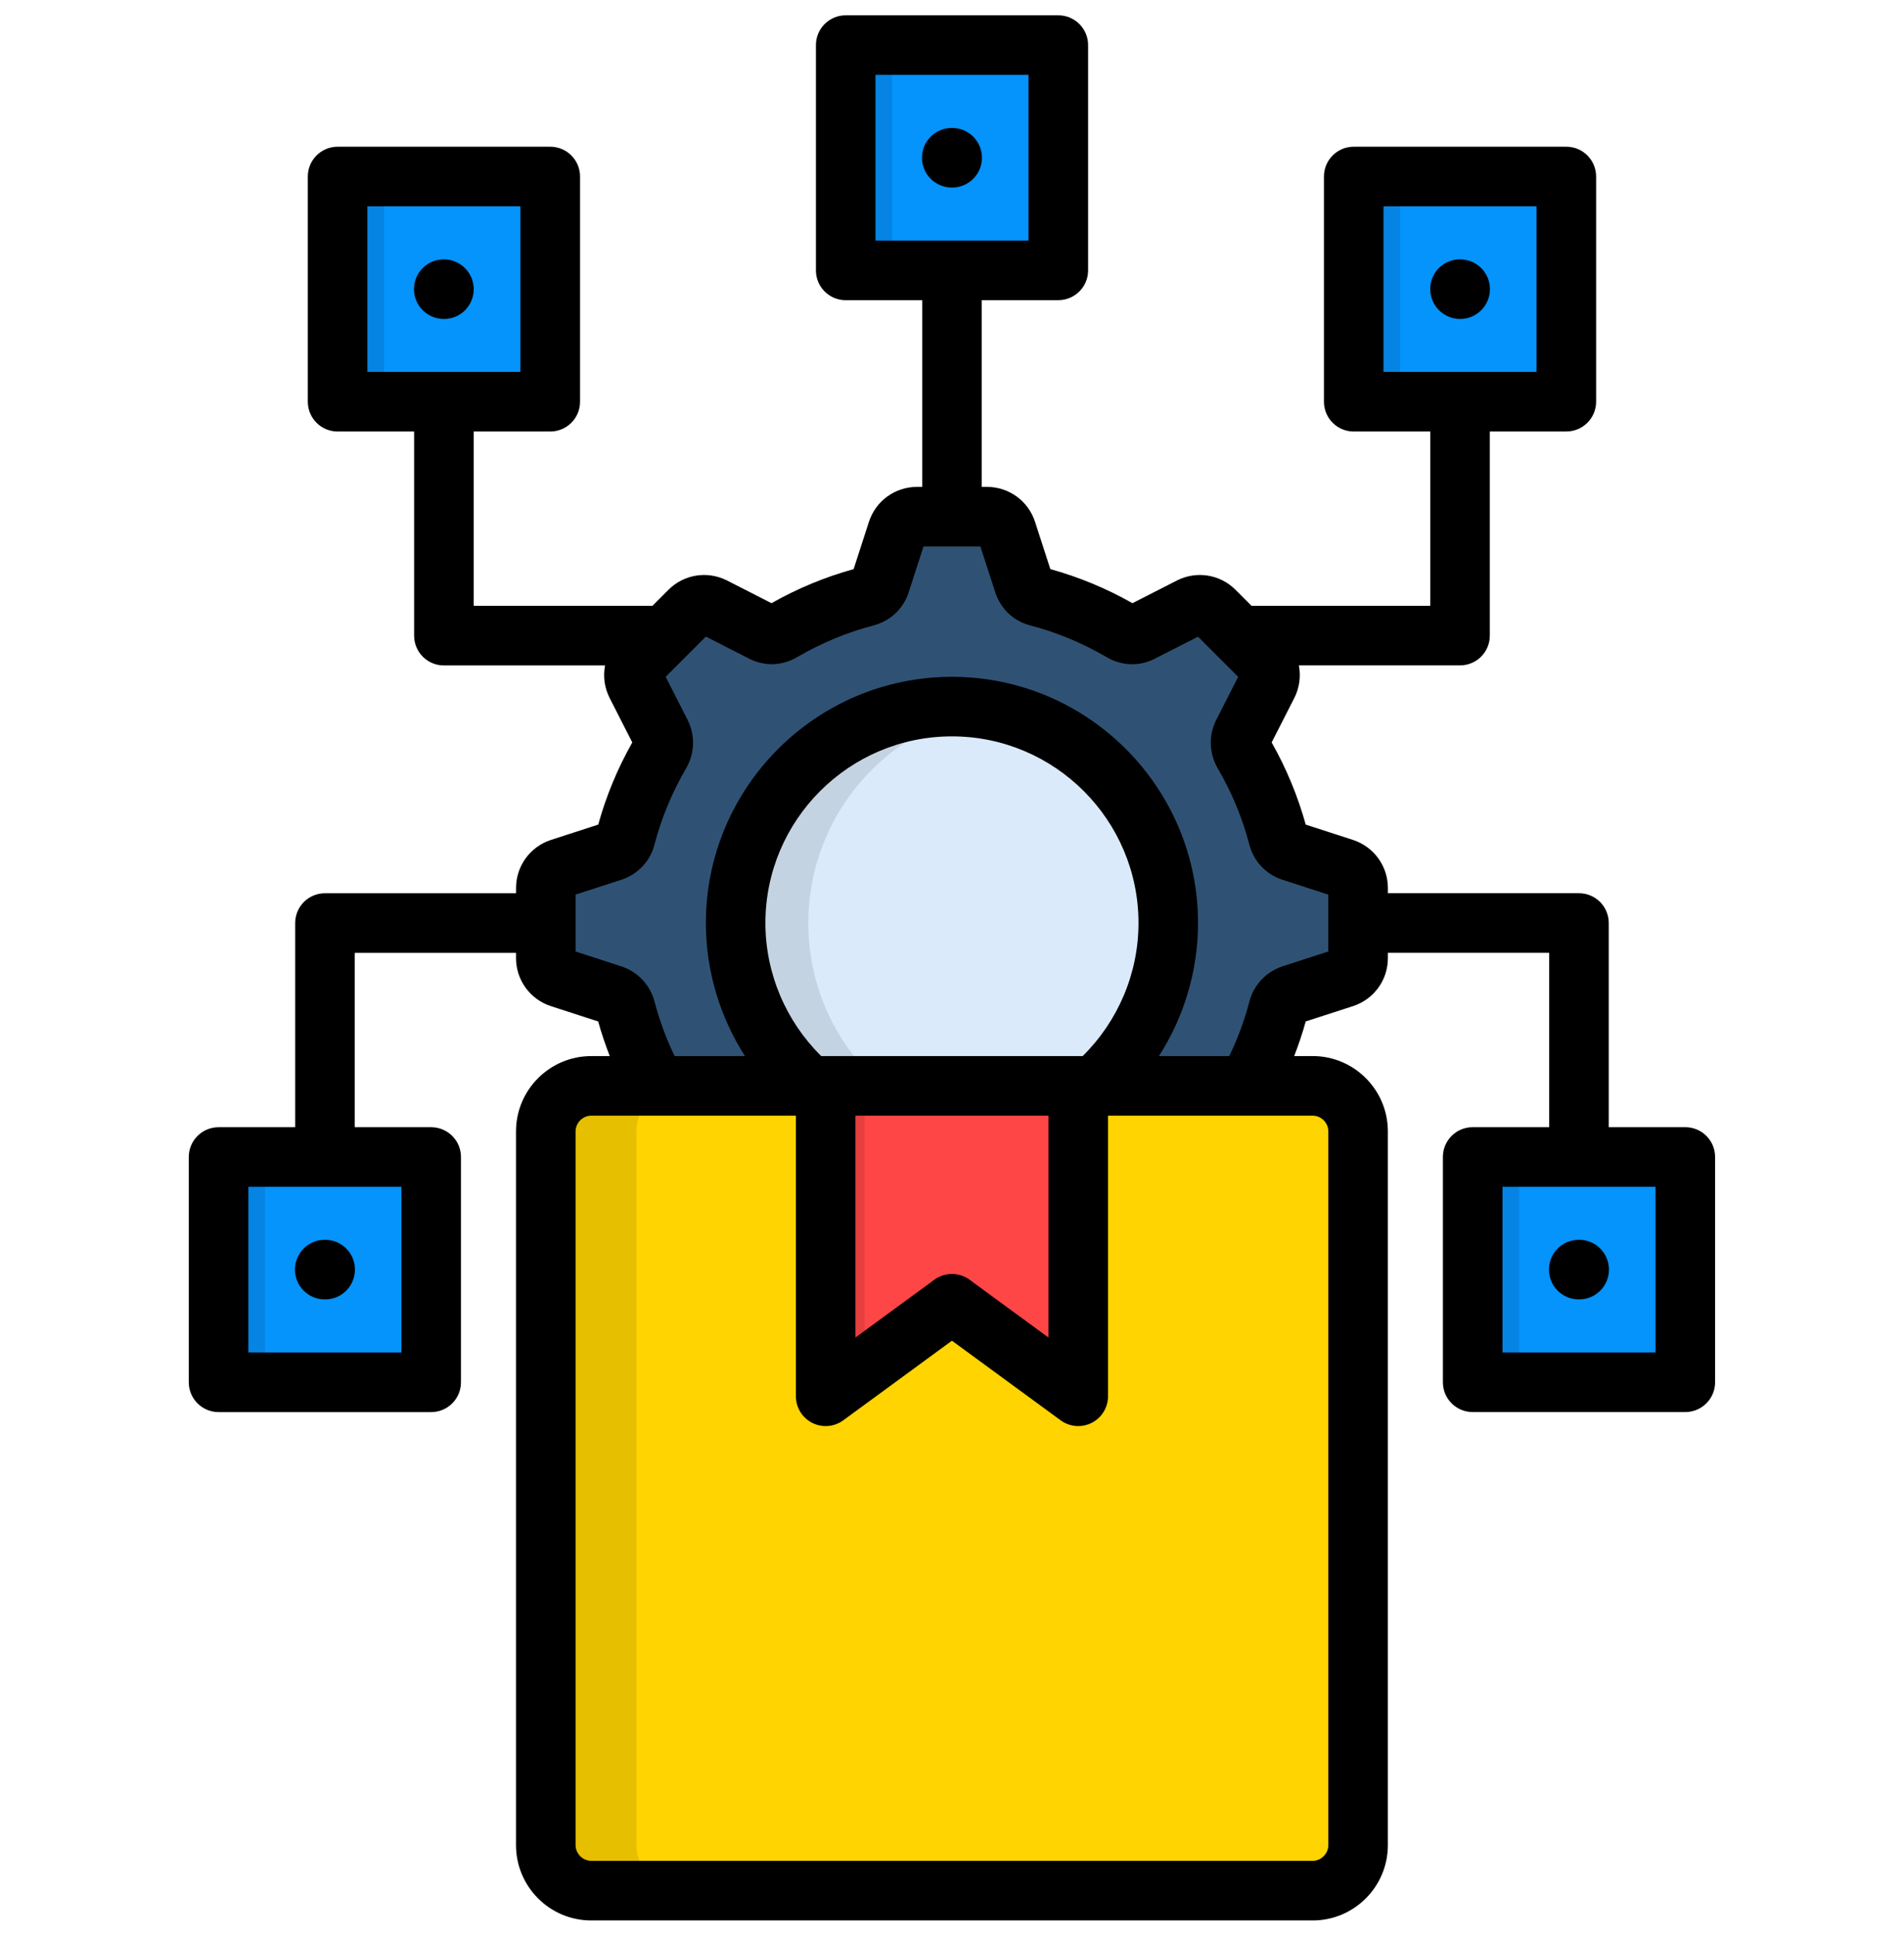 <svg width="60" height="61" viewBox="0 0 60 61" fill="none" xmlns="http://www.w3.org/2000/svg">
<g clip-path="url(#clip0_1194_11084)">
<path fill-rule="evenodd" clip-rule="evenodd" d="M32.711 39.352C33.649 39.107 34.535 38.736 35.354 38.257C35.551 38.144 35.774 38.137 35.977 38.24L37.514 39.024C37.768 39.153 38.068 39.109 38.272 38.905L39.833 37.344C40.036 37.141 40.082 36.841 39.953 36.586L39.169 35.048C39.066 34.845 39.072 34.623 39.185 34.426C39.662 33.607 40.036 32.721 40.281 31.782C40.34 31.563 40.494 31.399 40.71 31.327L42.35 30.795C42.625 30.709 42.798 30.464 42.798 30.177V27.968C42.798 27.68 42.623 27.439 42.35 27.349L40.71 26.817C40.494 26.745 40.34 26.585 40.281 26.362C40.036 25.423 39.662 24.538 39.185 23.722C39.073 23.525 39.066 23.3 39.169 23.096L39.953 21.559C40.082 21.304 40.037 21.004 39.833 20.804L38.272 19.241C38.069 19.038 37.77 18.992 37.514 19.121L35.977 19.903C35.774 20.006 35.551 20 35.351 19.886C34.535 19.409 33.648 19.035 32.711 18.791C32.491 18.732 32.327 18.577 32.256 18.362L31.724 16.721C31.634 16.45 31.392 16.273 31.105 16.273H28.896C28.609 16.273 28.368 16.45 28.277 16.721L27.745 18.362C27.674 18.577 27.51 18.732 27.291 18.791C26.352 19.035 25.466 19.409 24.65 19.886C24.45 19.999 24.229 20.006 24.025 19.903L22.487 19.119C22.233 18.99 21.933 19.034 21.729 19.238L20.168 20.802C19.965 21.002 19.919 21.301 20.048 21.556L20.832 23.094C20.936 23.297 20.93 23.523 20.816 23.72C20.339 24.535 19.965 25.422 19.72 26.36C19.662 26.582 19.507 26.743 19.291 26.814L17.651 27.346C17.377 27.437 17.203 27.678 17.203 27.965V30.174C17.203 30.461 17.378 30.706 17.651 30.793L19.291 31.325C19.507 31.396 19.662 31.561 19.72 31.78C19.965 32.718 20.339 33.604 20.816 34.423C20.928 34.62 20.936 34.843 20.832 35.046L20.048 36.583C19.919 36.837 19.964 37.138 20.168 37.341L21.729 38.902C21.932 39.105 22.232 39.151 22.487 39.022L24.025 38.238C24.227 38.135 24.45 38.141 24.65 38.254C25.466 38.735 26.353 39.105 27.291 39.35C27.51 39.409 27.674 39.563 27.745 39.779L28.277 41.419C28.368 41.694 28.609 41.871 28.896 41.871H31.105C31.392 41.871 31.634 41.694 31.724 41.419L32.256 39.779C32.326 39.565 32.49 39.41 32.711 39.352Z" fill="#2F5274"/>
<path fill-rule="evenodd" clip-rule="evenodd" d="M30.003 35.889C33.756 35.889 36.818 32.825 36.818 29.073C36.818 25.317 33.755 22.254 30.003 22.254C26.247 22.254 23.184 25.317 23.184 29.073C23.184 32.825 26.247 35.889 30.003 35.889Z" fill="#DAEAFA"/>
<path fill-rule="evenodd" clip-rule="evenodd" d="M18.631 34.199H41.366C42.156 34.199 42.798 34.844 42.798 35.631V58.11C42.798 58.9 42.156 59.544 41.366 59.544H18.631C17.845 59.544 17.199 58.9 17.199 58.11V35.631C17.2 34.844 17.845 34.199 18.631 34.199Z" fill="#FFD400"/>
<path fill-rule="evenodd" clip-rule="evenodd" d="M30.002 34.199H33.981V43.975L30.002 41.06L26.02 43.975V34.199H30.002Z" fill="#FF4646"/>
<path fill-rule="evenodd" clip-rule="evenodd" d="M46.41 36.44H53.11V43.533H46.41V36.44Z" fill="#0593FC"/>
<path fill-rule="evenodd" clip-rule="evenodd" d="M6.891 36.44H13.59V43.533H6.891V36.44Z" fill="#0593FC"/>
<path fill-rule="evenodd" clip-rule="evenodd" d="M42.66 5.559H49.36V12.652H42.66V5.559Z" fill="#0593FC"/>
<path fill-rule="evenodd" clip-rule="evenodd" d="M10.641 5.559H17.34V12.652H10.641V5.559Z" fill="#0593FC"/>
<path fill-rule="evenodd" clip-rule="evenodd" d="M26.652 1.422H33.352V8.515H26.652V1.422Z" fill="#0593FC"/>
<path fill-rule="evenodd" clip-rule="evenodd" d="M20.056 58.109V37.194V36.568V35.629C20.056 35.097 20.353 34.626 20.789 34.381C20.995 34.265 21.234 34.197 21.488 34.197H20.686H18.631C17.845 34.197 17.199 34.842 17.199 35.629V58.108C17.199 58.898 17.844 59.543 18.631 59.543H21.488C20.701 59.544 20.056 58.899 20.056 58.109Z" fill="#E6BF00"/>
<path fill-rule="evenodd" clip-rule="evenodd" d="M27.242 43.082V39.339V35.308V34.199H26.02V34.606V38.929V43.975L27.242 43.082Z" fill="#E63F3F"/>
<path fill-rule="evenodd" clip-rule="evenodd" d="M31.103 41.873L33.98 43.975V43.082L31.719 41.427L30.609 40.615L30 41.06L31.103 41.873Z" fill="#E63F3F"/>
<path fill-rule="evenodd" clip-rule="evenodd" d="M25.472 29.072C25.472 25.696 27.923 22.894 31.144 22.349C30.774 22.285 30.39 22.252 30.003 22.252C26.236 22.252 23.184 25.306 23.184 29.071C23.184 31.115 24.084 32.95 25.509 34.198H26.021H27.243H27.797C26.371 32.951 25.472 31.117 25.472 29.072Z" fill="#C4D3E1"/>
<path fill-rule="evenodd" clip-rule="evenodd" d="M6.891 36.44H8.351V43.533H6.891V36.44Z" fill="#0584E3"/>
<path fill-rule="evenodd" clip-rule="evenodd" d="M10.641 5.559H12.101V12.652H10.641V5.559Z" fill="#0584E3"/>
<path fill-rule="evenodd" clip-rule="evenodd" d="M26.652 1.422H28.11V8.515H26.652V1.422Z" fill="#0584E3"/>
<path fill-rule="evenodd" clip-rule="evenodd" d="M42.66 5.559H44.118V12.652H42.66V5.559Z" fill="#0584E3"/>
<path fill-rule="evenodd" clip-rule="evenodd" d="M46.41 36.44H47.868V43.533H46.41V36.44Z" fill="#0584E3"/>
<path d="M53.109 35.502H50.696V29.072C50.696 28.553 50.277 28.133 49.757 28.133H43.736V27.969C43.736 27.28 43.297 26.672 42.638 26.455L41.147 25.972C40.896 25.068 40.535 24.199 40.073 23.384L40.788 21.982C40.953 21.657 40.996 21.297 40.931 20.957H46.01C46.528 20.957 46.948 20.538 46.948 20.019V13.59H49.359C49.877 13.59 50.298 13.17 50.298 12.651V5.56C50.298 5.042 49.878 4.621 49.359 4.621H42.659C42.141 4.621 41.721 5.041 41.721 5.56V12.652C41.721 13.17 42.14 13.591 42.659 13.591H45.072V19.082H39.44L38.934 18.576C38.447 18.089 37.705 17.97 37.087 18.284L35.687 18.998C34.871 18.536 34.004 18.175 33.099 17.925L32.614 16.428C32.398 15.774 31.791 15.335 31.101 15.335H30.937V9.454H33.35C33.868 9.454 34.289 9.035 34.289 8.516V1.421C34.289 0.903 33.869 0.482 33.35 0.482H26.65C26.132 0.482 25.712 0.902 25.712 1.421V8.517C25.712 9.035 26.131 9.455 26.65 9.455H29.061V15.335H28.897C28.208 15.335 27.6 15.774 27.383 16.433L26.9 17.925C25.999 18.174 25.129 18.535 24.312 18.998L22.91 18.283C22.293 17.971 21.552 18.089 21.065 18.576L20.559 19.082H14.927V13.591H17.34C17.858 13.591 18.279 13.171 18.279 12.652V5.56C18.279 5.042 17.859 4.621 17.34 4.621H10.639C10.121 4.621 9.7 5.041 9.7 5.56V12.652C9.7 13.17 10.12 13.591 10.639 13.591H13.05V20.02C13.05 20.538 13.469 20.959 13.988 20.959H19.067C19.002 21.298 19.046 21.658 19.211 21.984L19.925 23.384C19.463 24.2 19.102 25.066 18.852 25.972L17.355 26.457C16.701 26.673 16.262 27.28 16.262 27.97V28.134H10.241C9.723 28.134 9.302 28.553 9.302 29.073V35.503H6.888C6.37 35.503 5.949 35.922 5.949 36.441V43.537C5.949 44.055 6.369 44.476 6.888 44.476H13.588C14.105 44.476 14.526 44.056 14.526 43.537V36.441C14.526 35.923 14.107 35.503 13.588 35.503H11.178V30.011H16.261V30.175C16.261 30.864 16.7 31.473 17.359 31.689L18.85 32.172C18.953 32.543 19.077 32.907 19.215 33.263H18.631C17.325 33.263 16.261 34.326 16.261 35.634V58.116C16.261 59.423 17.323 60.487 18.631 60.487H41.366C42.672 60.487 43.735 59.424 43.735 58.116V35.633C43.735 34.326 42.672 33.262 41.366 33.262H40.783C40.923 32.905 41.044 32.541 41.147 32.171L42.643 31.687C43.297 31.471 43.736 30.866 43.736 30.178V30.01H48.819V35.502H46.408C45.89 35.502 45.469 35.921 45.469 36.44V43.536C45.469 44.054 45.889 44.475 46.408 44.475H53.108C53.626 44.475 54.047 44.055 54.047 43.536V36.44C54.047 35.921 53.627 35.502 53.109 35.502ZM43.597 6.498H48.42V11.713H43.597V6.498ZM27.588 2.359H32.411V7.577H27.588V2.359ZM11.577 6.498H16.4V11.713H11.577V6.498ZM12.65 42.597H7.827V37.379H12.65V42.597ZM41.859 35.633V58.115C41.859 58.382 41.633 58.609 41.366 58.609H18.631C18.364 58.609 18.138 58.382 18.138 58.115V35.633C18.138 35.366 18.364 35.139 18.631 35.139H20.696H20.697H25.081V43.978C25.081 44.332 25.28 44.655 25.595 44.815C25.91 44.974 26.288 44.943 26.573 44.735L29.998 42.227L33.424 44.735C33.588 44.854 33.782 44.916 33.978 44.916C34.123 44.916 34.269 44.882 34.402 44.815C34.718 44.655 34.916 44.332 34.916 43.978V35.139H39.304H39.308H39.311H41.366C41.633 35.139 41.859 35.364 41.859 35.633ZM24.12 29.072C24.12 25.83 26.757 23.193 29.998 23.193C33.24 23.193 35.877 25.83 35.877 29.072C35.877 30.657 35.23 32.166 34.118 33.262H25.878C24.766 32.165 24.12 30.655 24.12 29.072ZM26.957 35.139H33.039V42.127L30.553 40.306C30.222 40.065 29.775 40.065 29.444 40.306L26.957 42.127V35.139ZM41.859 29.968L40.419 30.434C40.415 30.436 40.41 30.437 40.407 30.438C39.893 30.613 39.505 31.027 39.371 31.545C39.218 32.135 39.004 32.71 38.738 33.262H36.521C37.313 32.027 37.753 30.575 37.753 29.072C37.753 24.795 34.273 21.317 29.998 21.317C25.723 21.317 22.244 24.797 22.244 29.072C22.244 30.574 22.684 32.026 23.476 33.262H21.259C20.995 32.716 20.783 32.141 20.626 31.549C20.492 31.029 20.104 30.613 19.59 30.439C19.586 30.438 19.582 30.437 19.578 30.436L18.138 29.969V28.176L19.577 27.71C20.1 27.541 20.492 27.123 20.625 26.6C20.845 25.759 21.181 24.95 21.627 24.189C21.896 23.721 21.911 23.154 21.666 22.671L20.977 21.317L22.244 20.05L23.587 20.735C24.079 20.993 24.638 20.98 25.121 20.697C25.876 20.256 26.686 19.919 27.519 19.701C28.052 19.565 28.47 19.172 28.636 18.652L29.102 17.212H30.895L31.364 18.66C31.54 19.187 31.945 19.566 32.471 19.7C33.312 19.92 34.121 20.257 34.877 20.7C35.36 20.981 35.919 20.995 36.4 20.742L37.753 20.053L38.386 20.686L39.018 21.318L38.328 22.672C38.083 23.154 38.098 23.722 38.371 24.195C38.813 24.95 39.15 25.759 39.368 26.593C39.502 27.124 39.895 27.541 40.416 27.71L41.857 28.176V29.968H41.859ZM52.17 42.597H47.347V37.379H52.17V42.597ZM49.75 39.049H49.763C50.281 39.049 50.702 39.468 50.702 39.987C50.702 40.507 50.282 40.926 49.763 40.926H49.75C49.232 40.926 48.812 40.507 48.812 39.987C48.812 39.468 49.231 39.049 49.75 39.049ZM10.234 39.049H10.246C10.764 39.049 11.185 39.468 11.185 39.987C11.185 40.507 10.766 40.926 10.246 40.926H10.234C9.716 40.926 9.295 40.507 9.295 39.987C9.295 39.468 9.716 39.049 10.234 39.049ZM46.013 10.046C45.495 10.046 45.07 9.627 45.07 9.107C45.07 8.588 45.485 8.169 46.004 8.169H46.013C46.531 8.169 46.952 8.588 46.952 9.107C46.952 9.627 46.531 10.046 46.013 10.046ZM13.994 10.046H13.985C13.467 10.046 13.046 9.627 13.046 9.107C13.046 8.588 13.466 8.169 13.985 8.169C14.504 8.169 14.928 8.588 14.928 9.107C14.928 9.627 14.512 10.046 13.994 10.046ZM30.006 5.907H29.993C29.475 5.907 29.054 5.487 29.054 4.968C29.054 4.449 29.473 4.03 29.993 4.03H30.006C30.523 4.03 30.944 4.449 30.944 4.968C30.944 5.487 30.523 5.907 30.006 5.907Z" fill="black"/>
</g>
<defs>
<clipPath id="clip0_1194_11084">
<rect width="60" height="60" fill="white" transform="translate(0 0.484)"/>
</clipPath>
</defs>
</svg>
